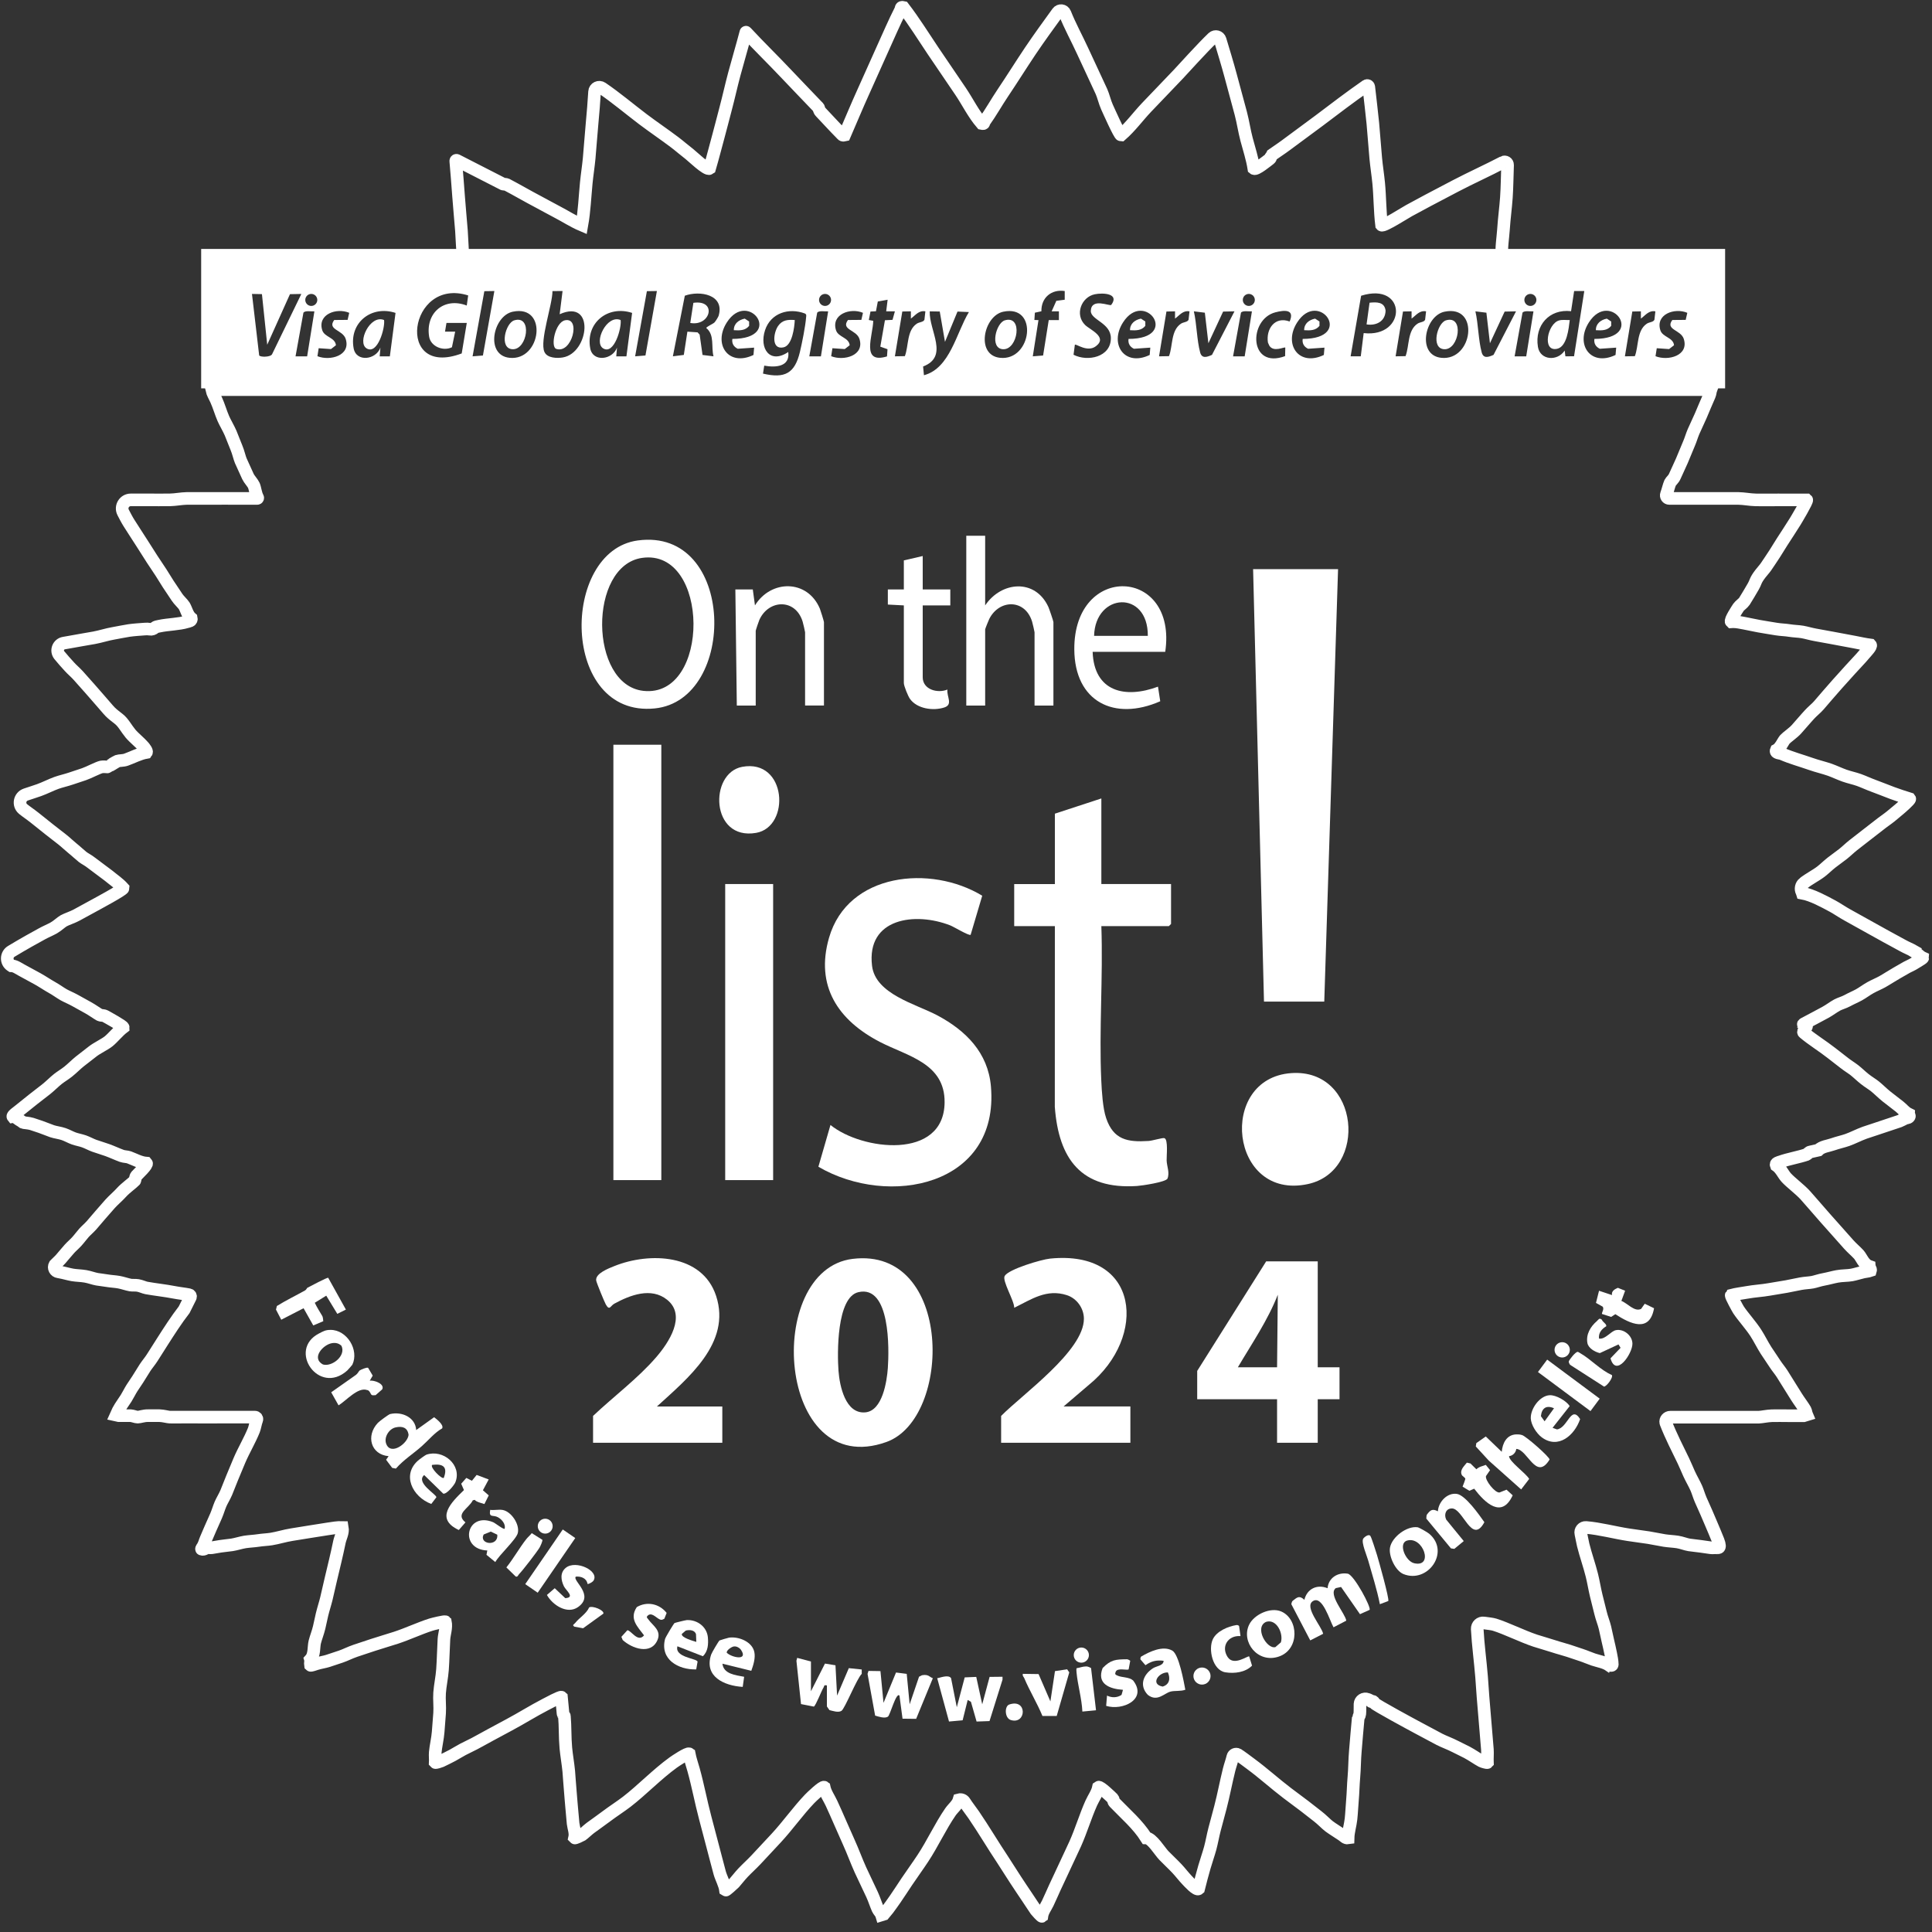 <?xml version="1.0" encoding="UTF-8"?>
<svg xmlns="http://www.w3.org/2000/svg" width="121" height="121" viewBox="0 0 121 121" fill="none">
  <rect x="0" y="0" width="121" height="121" fill="#333333" stroke="none"/>
  <g clip-path="url(#clip0_4467_312)">
    <path d="M53.404 78.842C59.695 78.078 59.65 88.833 55.514 90.312C48.64 92.77 47.807 79.521 53.404 78.842ZM53.761 80.927C52.387 81.244 52.434 84.783 52.515 85.859C52.585 86.794 52.946 88.569 54.197 88.455C55.268 88.358 55.544 86.526 55.605 85.678C55.688 84.508 55.768 80.463 53.761 80.927Z" fill="white"></path>
    <path d="M82.529 78.999V85.633H83.893V87.633H82.529V90.359H79.982V87.633H74.98V85.86L79.3 78.998H82.529V78.999ZM79.982 85.633L80.028 81.088C79.393 82.707 78.404 84.144 77.526 85.633H79.982Z" fill="white"></path>
    <path d="M41.145 88.087H45.238V90.359H37.143V88.678C38.419 87.47 39.956 86.325 41.1 84.998C41.875 84.1 43.017 82.398 41.783 81.404C40.785 80.6 39.466 81.108 38.476 81.648C38.226 81.784 38.181 82.118 37.942 81.697C37.849 81.531 37.364 80.349 37.34 80.201C37.27 79.761 38.111 79.439 38.483 79.291C40.686 78.409 43.979 78.521 44.848 81.158C45.824 84.117 43.055 86.339 41.144 88.086L41.145 88.087Z" fill="white"></path>
    <path d="M62.701 88.678C64.037 87.322 67.894 84.598 67.884 82.587C67.881 81.929 67.436 81.314 66.814 81.114C65.54 80.705 64.6 81.375 63.52 81.906C63.534 81.473 62.742 80.204 62.926 79.907C63.192 79.48 65.227 78.88 65.759 78.826C71.406 78.255 71.863 83.743 68.205 86.725L66.611 88.086H70.795V90.358H62.7V88.676L62.701 88.678Z" fill="white"></path>
    <path d="M39.941 33.849C46.09 33.016 46.197 43.845 41.007 44.368C35.103 44.964 35.075 34.508 39.941 33.849ZM40.213 34.94C36.843 35.423 36.886 42.889 40.291 43.268C44.516 43.738 44.47 34.331 40.213 34.94Z" fill="white"></path>
    <path d="M61.7 33.553V37.916C62.711 36.41 64.827 36.217 65.657 38.007C65.71 38.123 65.975 38.9 65.975 38.961V44.188H64.793V39.598C64.793 39.553 64.668 39.024 64.64 38.933C64.201 37.503 62.585 37.523 61.957 38.764C61.915 38.848 61.7 39.382 61.7 39.417V44.188H60.518V33.554H61.7V33.553Z" fill="white"></path>
    <path d="M72.978 40.824H68.431C68.519 43.325 70.462 43.774 72.524 43.005L72.665 43.919C69.786 45.184 67.303 43.949 67.283 40.673C67.249 35.226 73.757 35.525 72.978 40.825V40.824ZM71.887 39.824C71.909 36.933 68.597 37.106 68.522 39.824H71.887Z" fill="white"></path>
    <path d="M51.604 44.187H50.422V39.597C50.422 39.553 50.297 39.023 50.269 38.932C49.819 37.467 48.135 37.539 47.557 38.825C47.519 38.91 47.33 39.471 47.33 39.507V44.188H46.146L46.055 36.916H47.147L47.283 37.916C48.286 36.289 50.573 36.277 51.35 38.125C51.391 38.221 51.604 38.917 51.604 38.962V44.188V44.187Z" fill="white"></path>
    <path d="M57.789 34.826V36.916H59.517V37.916H57.789V42.415C57.789 43.191 58.723 43.44 59.336 43.187C59.283 43.639 59.704 44.125 59.139 44.309C58.445 44.534 57.43 44.395 56.986 43.763C56.867 43.594 56.607 42.955 56.607 42.778V37.916L55.605 37.863V36.915H56.607V35.097L57.789 34.824V34.826Z" fill="white"></path>
    <path d="M83.802 35.644L82.938 62.729H79.163L78.481 35.644H83.802Z" fill="white"></path>
    <path d="M68.977 55.367H73.342V57.866L73.206 58.002H68.977C69.09 61.2 68.826 64.5 68.973 67.686C69.004 68.36 69.066 69.4 69.275 70.021C69.733 71.384 70.615 71.543 71.936 71.458C72.177 71.443 72.804 71.247 72.922 71.281C73.176 71.353 73.055 72.402 73.066 72.686C73.08 73.053 73.27 73.442 73.117 73.82C72.987 74.039 71.522 74.257 71.21 74.278C67.725 74.505 66.306 72.606 66.062 69.323L66.066 58.004H63.519V55.368H66.066V50.96L68.977 50.006V55.368V55.367Z" fill="white"></path>
    <path d="M61.517 56.097L60.79 58.547C60.684 58.62 59.743 58.047 59.516 57.958C57.325 57.098 54.253 57.489 54.616 60.492C54.831 62.267 57.369 62.883 58.701 63.59C60.488 64.541 61.882 65.927 62.062 68.047C62.593 74.279 55.671 75.653 51.255 73.073L52.012 70.456C53.975 72.054 59.123 72.676 59.16 69.045C59.185 66.584 56.831 66.147 55.117 65.261C52.492 63.903 51.048 61.759 51.922 58.731C53.099 54.651 58.301 54.144 61.516 56.098L61.517 56.097Z" fill="white"></path>
    <path d="M41.418 46.642H38.416V73.909H41.418V46.642Z" fill="white"></path>
    <path d="M48.421 55.367H45.419V73.909H48.421V55.367Z" fill="white"></path>
    <path d="M80.873 67.208C85.16 66.906 85.707 73.337 81.914 74.157C77.018 75.216 76.23 67.535 80.873 67.208Z" fill="white"></path>
    <path d="M46.486 48.026C49.281 47.508 49.523 51.788 47.353 52.163C44.497 52.657 44.392 48.413 46.486 48.026Z" fill="white"></path>
    <path d="M12.599 15.59V24.321H108.043V15.59H12.599ZM16.232 22.259L15.781 18.409L16.405 18.421L16.736 21.591L18.16 18.424L18.873 18.41L17.046 22.172C16.971 22.376 16.3 22.378 16.233 22.259L16.232 22.259ZM19.236 22.318H18.509L19.003 19.585C19.107 19.432 19.509 19.517 19.69 19.501L19.236 22.319V22.318ZM19.496 19.161C19.288 19.161 19.119 18.991 19.119 18.784C19.119 18.577 19.288 18.408 19.496 18.408C19.703 18.408 19.872 18.577 19.872 18.784C19.872 18.991 19.703 19.161 19.496 19.161ZM21.77 20.034L20.932 20.041C20.474 20.661 21.464 20.649 21.649 21.222C21.987 22.271 20.673 22.625 19.881 22.309L19.958 21.809L20.73 21.862L21.039 21.623C20.995 21.134 20.325 21.122 20.184 20.686C19.863 19.685 21.077 19.253 21.872 19.592L21.77 20.034ZM24.416 22.318H23.78L23.825 21.771C23.551 22.538 22.312 22.701 22.148 21.813C21.853 20.214 23.261 19.099 24.772 19.597L24.416 22.318ZM26.876 21.084C26.975 21.701 27.755 22.016 28.304 21.749L28.507 20.771H27.871L27.962 20.226H29.234L28.917 22.136C24.708 23.72 25.59 17.325 29.322 18.503L29.233 19.136C27.822 18.592 26.637 19.592 26.876 21.084ZM29.597 22.317L30.334 18.237L30.962 18.227L30.245 22.265L29.598 22.317H29.597ZM31.914 22.41C30.366 22.25 30.872 19.779 32.117 19.521C34.344 19.058 33.898 22.617 31.914 22.41ZM35.256 22.386C34.89 22.448 34.274 22.434 34.098 22.043C33.783 21.345 34.602 19.083 34.601 18.231L35.233 18.227L35.051 19.68C37.284 18.681 36.893 22.108 35.256 22.385V22.386ZM39.233 22.318H38.596L38.642 21.771C38.367 22.538 37.128 22.701 36.965 21.813C36.67 20.214 38.078 19.099 39.589 19.597L39.233 22.318ZM40.424 22.264L39.778 22.316L40.514 18.236L41.141 18.227L40.424 22.264ZM45.008 19.776C44.985 19.854 44.808 20.134 44.746 20.196C44.653 20.288 44.235 20.466 44.233 20.544C44.767 20.976 44.531 21.716 44.686 22.316L43.999 22.231L43.819 20.957L43.689 20.815L43.051 20.771L42.827 22.229L42.142 22.315L42.89 18.52C43.836 18.178 45.395 18.449 45.008 19.775L45.008 19.776ZM45.867 21.226C45.824 21.509 45.951 21.721 46.204 21.843L47.23 21.772L47.19 22.231C45.619 22.987 44.648 21.557 45.519 20.196C46.873 18.076 49.161 21.219 45.867 21.226ZM50.485 19.88C50.443 20.433 50.231 21.489 50.097 22.048C49.777 23.383 49.153 23.722 47.786 23.399L47.863 22.9C48.579 23.032 49.488 22.973 49.368 22.045C48.22 22.826 47.538 21.825 47.914 20.681C48.268 19.606 49.401 19.25 50.414 19.636C50.526 19.7 50.493 19.778 50.485 19.88ZM51.413 22.318H50.686L51.18 19.585C51.283 19.432 51.685 19.517 51.866 19.501L51.413 22.319V22.318ZM51.673 19.161C51.464 19.161 51.296 18.991 51.296 18.784C51.296 18.577 51.464 18.408 51.673 18.408C51.881 18.408 52.049 18.577 52.049 18.784C52.049 18.991 51.881 19.161 51.673 19.161ZM53.946 20.034L53.108 20.041C52.649 20.661 53.64 20.649 53.825 21.222C54.163 22.271 52.849 22.625 52.056 22.309L52.134 21.809L52.906 21.862L53.215 21.623C53.171 21.134 52.5 21.122 52.36 20.686C52.039 19.685 53.252 19.253 54.047 19.592L53.946 20.034ZM55.584 21.871L55.553 22.322C53.895 22.823 54.676 21.012 54.69 20.093L54.414 20.042L54.517 19.511L54.86 19.494L54.977 18.883L55.592 18.772L55.502 19.498H56.047L55.898 20.032L55.423 20.056L55.133 21.711L55.584 21.87V21.871ZM56.671 22.305L56.047 22.316L56.511 19.509L57.048 19.498V19.953C57.337 19.745 57.54 19.425 57.956 19.499L57.896 20.025C57.826 20.183 57.578 20.163 57.414 20.275C56.781 20.707 56.918 21.657 56.671 22.305ZM57.866 23.499L57.813 22.953C59.451 22.325 58.188 20.728 58.228 19.5L58.856 19.51L59.184 21.41L59.968 19.513L60.682 19.544C59.891 20.843 59.505 23.064 57.867 23.5L57.866 23.499ZM62.635 22.41C61.087 22.25 61.594 19.779 62.839 19.521C65.066 19.058 64.62 22.617 62.635 22.41ZM66.682 18.772L66.158 18.84L65.864 19.499H66.319V20.046H65.682L65.329 22.265L64.683 22.317L65.039 20.049L64.783 20.039L64.813 19.584L65.223 19.494C65.201 18.649 65.849 18.1 66.683 18.227V18.772H66.682ZM69.593 19.099C69.479 19.181 68.356 18.634 68.317 19.463C68.29 20.036 69.574 20.212 69.573 21.181C69.573 22.366 68.124 22.672 67.235 22.218L67.318 21.59C67.4 21.517 68.1 22.091 68.637 21.682C69.389 21.109 68.272 20.657 67.962 20.355C67.294 19.701 67.725 18.605 68.565 18.43C69.079 18.324 70.137 18.378 69.593 19.1V19.099ZM70.68 21.226C70.637 21.509 70.764 21.721 71.017 21.843L72.043 21.772L72.004 22.231C70.432 22.987 69.461 21.557 70.332 20.196C71.686 18.076 73.974 21.219 70.68 21.226ZM74.438 20.026C74.368 20.184 74.121 20.164 73.957 20.276C73.323 20.708 73.46 21.658 73.214 22.306L72.59 22.317L73.054 19.51L73.591 19.499V19.954C73.88 19.745 74.083 19.426 74.498 19.5L74.438 20.026ZM75.163 22.066C74.955 21.286 74.954 20.304 74.771 19.499L75.459 19.584L75.681 21.498L76.603 19.514L77.315 19.499L75.906 22.225C75.58 22.373 75.27 22.471 75.162 22.066H75.163ZM77.953 22.318H77.226L77.72 19.585C77.824 19.432 78.226 19.517 78.407 19.501L77.953 22.319V22.318ZM78.213 19.161C78.005 19.161 77.836 18.991 77.836 18.784C77.836 18.577 78.005 18.408 78.213 18.408C78.421 18.408 78.589 18.577 78.589 18.784C78.589 18.991 78.42 19.161 78.213 19.161ZM80.769 20.136C79.857 19.792 79.279 20.589 79.409 21.451L79.492 21.64C79.761 22.091 80.437 21.705 80.497 21.771L80.485 22.303C78.214 23.148 78.169 20.007 79.877 19.56C80.459 19.408 81.101 19.367 80.769 20.135V20.136ZM81.587 21.226C81.544 21.509 81.671 21.721 81.925 21.843L82.951 21.772L82.911 22.231C81.339 22.987 80.368 21.557 81.239 20.196C82.593 18.076 84.882 21.219 81.587 21.226ZM85.406 20.862L85.224 22.317H84.588L85.246 18.522C88.136 17.62 88.125 21.173 85.406 20.862H85.406ZM88.773 20.275C88.139 20.707 88.276 21.657 88.029 22.305L87.406 22.316L87.869 19.509L88.406 19.498V19.953C88.695 19.745 88.898 19.425 89.314 19.499L89.254 20.025C89.184 20.183 88.936 20.163 88.773 20.275ZM90.267 22.41C88.719 22.25 89.225 19.779 90.471 19.521C92.697 19.058 92.252 22.617 90.267 22.41ZM92.796 22.066C92.588 21.286 92.587 20.304 92.404 19.499L93.092 19.584L93.314 21.498L94.236 19.514L94.948 19.499L93.54 22.225C93.213 22.373 92.904 22.471 92.796 22.066H92.796ZM95.586 22.318H94.859L95.353 19.585C95.457 19.432 95.859 19.517 96.04 19.501L95.586 22.319V22.318ZM95.847 19.161C95.639 19.161 95.47 18.991 95.47 18.784C95.47 18.577 95.639 18.408 95.847 18.408C96.055 18.408 96.224 18.577 96.224 18.784C96.224 18.991 96.054 19.161 95.847 19.161ZM98.04 22.318L97.995 21.954C97.55 22.64 96.456 22.574 96.319 21.721C96.103 20.384 97.033 19.329 98.395 19.49L98.587 18.227H99.223L98.582 22.311L98.041 22.317L98.04 22.318ZM99.857 21.226C99.814 21.509 99.941 21.721 100.195 21.843L101.221 21.772L101.18 22.231C99.609 22.987 98.638 21.557 99.509 20.196C100.863 18.076 103.151 21.219 99.857 21.226ZM103.615 20.026C103.545 20.184 103.298 20.164 103.134 20.276C102.5 20.708 102.638 21.658 102.391 22.306L101.767 22.317L102.231 19.51L102.768 19.499V19.954C103.057 19.745 103.26 19.426 103.675 19.5L103.615 20.026ZM105.574 20.034L104.736 20.041C104.277 20.661 105.268 20.649 105.453 21.222C105.791 22.271 104.477 22.625 103.684 22.309L103.762 21.809L104.534 21.862L104.843 21.623C104.799 21.134 104.128 21.122 103.988 20.686C103.667 19.685 104.88 19.253 105.675 19.592L105.574 20.034Z" fill="white"></path>
    <path d="M43.426 18.966L43.231 20.226C44.504 20.463 44.936 18.752 43.426 18.966Z" fill="white"></path>
    <path d="M48.734 20.412C48.428 20.854 48.3 21.922 49.073 21.754C49.614 21.637 49.755 20.514 49.776 20.044C49.352 20.009 48.993 20.038 48.735 20.412H48.734Z" fill="white"></path>
    <path d="M35.391 20.058C34.773 20.179 34.461 21.723 34.836 21.85C35.821 22.183 36.399 19.86 35.391 20.058Z" fill="white"></path>
    <path d="M97.653 20.067C96.923 20.251 96.555 22.05 97.52 21.845C98.144 21.713 98.247 20.564 98.313 20.044C98.094 20.051 97.869 20.012 97.653 20.066V20.067Z" fill="white"></path>
    <path d="M85.774 18.959L85.587 20.317C86.2 20.414 86.765 20.121 86.778 19.453C86.714 18.91 86.23 18.909 85.774 18.959V18.959Z" fill="white"></path>
    <path d="M37.777 21.82C38.472 22.241 38.944 20.509 38.869 20.044C37.998 19.68 37.162 21.448 37.777 21.82Z" fill="white"></path>
    <path d="M22.961 21.82C23.657 22.241 24.129 20.509 24.054 20.044C23.182 19.68 22.346 21.448 22.961 21.82Z" fill="white"></path>
    <path d="M62.929 20.063C62.383 20.227 61.964 21.827 62.819 21.872C63.754 21.92 64.088 19.712 62.929 20.063Z" fill="white"></path>
    <path d="M32.207 20.063C31.661 20.227 31.242 21.827 32.097 21.872C33.032 21.92 33.365 19.712 32.207 20.063Z" fill="white"></path>
    <path d="M90.561 20.063C90.015 20.227 89.596 21.827 90.451 21.872C91.386 21.92 91.719 19.712 90.561 20.063Z" fill="white"></path>
    <path d="M100.633 19.956C100.264 20.03 99.944 20.262 99.949 20.68C100.309 20.701 100.664 20.712 100.908 20.408V20.135L100.633 19.955V19.956Z" fill="white"></path>
    <path d="M82.363 19.956C81.994 20.03 81.675 20.262 81.679 20.68C82.039 20.701 82.394 20.712 82.638 20.408V20.135L82.363 19.955V19.956Z" fill="white"></path>
    <path d="M71.456 19.956C71.087 20.03 70.767 20.262 70.772 20.68C71.132 20.701 71.487 20.712 71.731 20.408V20.135L71.456 19.955V19.956Z" fill="white"></path>
    <path d="M46.643 19.956C46.274 20.03 45.954 20.262 45.959 20.68C46.319 20.701 46.674 20.712 46.917 20.408V20.135L46.643 19.955V19.956Z" fill="white"></path>
    <path d="M7.353 47.669C7.463 47.628 7.717 47.643 7.898 47.578C8.319 47.428 8.723 47.203 9.171 47.123C9.225 47.048 9.044 46.826 8.989 46.76C8.783 46.517 8.379 46.195 8.171 45.942C7.886 45.595 7.731 45.261 7.444 45.033C7.278 44.902 7.04 44.724 6.899 44.579C6.729 44.404 6.462 44.072 6.262 43.852C6.047 43.614 5.846 43.365 5.626 43.124C5.382 42.856 5.142 42.577 4.899 42.307C4.716 42.104 4.509 41.935 4.354 41.761C4.141 41.524 3.916 41.282 3.717 41.034L3.713 41.028C3.492 40.749 3.651 40.335 4.002 40.277C4.119 40.258 4.237 40.236 4.354 40.215C4.867 40.118 5.385 40.036 5.898 39.943C6.296 39.87 6.716 39.731 7.081 39.67C7.397 39.616 7.806 39.527 8.08 39.488C8.369 39.446 8.778 39.419 9.08 39.397C9.186 39.389 9.288 39.389 9.387 39.408C9.497 39.429 9.606 39.387 9.69 39.314C9.762 39.252 9.855 39.243 9.989 39.214C10.511 39.101 11.21 39.098 11.717 38.941C11.823 38.909 12.018 38.899 11.981 38.726C11.738 38.527 11.667 38.155 11.535 37.942C11.449 37.804 11.189 37.57 11.081 37.397C10.904 37.116 10.708 36.85 10.535 36.578C10.385 36.343 10.226 36.081 10.08 35.852C9.904 35.573 9.708 35.304 9.536 35.033C9.333 34.715 9.104 34.358 8.899 34.033C8.634 33.615 8.332 33.161 8.081 32.761C7.948 32.551 7.831 32.322 7.712 32.092C7.527 31.732 7.788 31.305 8.192 31.307C8.549 31.308 8.906 31.31 9.263 31.307C9.716 31.302 10.173 31.317 10.626 31.307C11.014 31.299 11.349 31.222 11.717 31.216C12.019 31.211 12.323 31.221 12.626 31.216C12.928 31.21 13.232 31.22 13.535 31.216C13.898 31.211 14.262 31.218 14.625 31.216C14.807 31.216 14.989 31.218 15.171 31.216C15.483 31.213 15.798 31.218 16.111 31.216C16.136 31.216 16.151 31.188 16.138 31.165C16.007 30.936 15.982 30.595 15.897 30.398C15.837 30.259 15.593 29.991 15.533 29.852C15.392 29.523 15.202 29.145 15.079 28.853C14.997 28.659 14.929 28.323 14.806 28.035C14.679 27.737 14.571 27.427 14.443 27.126C14.317 26.833 14.092 26.457 13.989 26.217C13.821 25.832 13.719 25.443 13.534 25.035C13.438 24.825 13.312 24.626 13.261 24.403H107.153C107.114 24.511 107.109 24.661 107.062 24.763C106.871 25.188 106.7 25.608 106.518 26.035C106.376 26.367 106.207 26.697 106.063 27.035C105.958 27.281 105.886 27.541 105.79 27.762C105.636 28.121 105.485 28.505 105.336 28.853C105.195 29.182 105.027 29.518 104.881 29.852C104.819 29.997 104.629 30.169 104.609 30.216C104.52 30.413 104.461 30.703 104.368 30.954C104.321 31.081 104.413 31.217 104.549 31.217C104.781 31.217 105.014 31.215 105.245 31.217C105.457 31.218 105.669 31.217 105.881 31.217C106.244 31.218 106.61 31.212 106.972 31.217C107.304 31.221 107.639 31.211 107.972 31.217C108.274 31.222 108.579 31.212 108.881 31.217C109.231 31.223 109.586 31.299 109.971 31.308C110.424 31.319 110.882 31.304 111.335 31.308C111.939 31.314 112.548 31.303 113.153 31.308C113.21 31.36 112.502 32.55 112.426 32.671C112.168 33.083 111.873 33.534 111.607 33.944C111.455 34.179 111.3 34.442 111.153 34.671C110.983 34.935 110.785 35.227 110.608 35.489C110.509 35.635 110.359 35.791 110.244 35.944C109.909 36.388 109.995 36.403 109.789 36.761C109.628 37.042 109.413 37.401 109.244 37.67C109.189 37.759 108.94 37.943 108.881 38.034C108.792 38.171 108.335 38.857 108.427 38.942C108.466 38.939 108.505 38.938 108.543 38.938C108.781 38.938 109.013 38.991 109.244 39.033C109.548 39.089 109.851 39.161 110.153 39.215C110.513 39.281 110.883 39.336 111.244 39.397C111.533 39.445 111.817 39.446 112.062 39.488C112.335 39.534 112.637 39.537 112.88 39.579C113.135 39.623 113.405 39.71 113.698 39.761C114.028 39.818 114.368 39.881 114.698 39.943C115.181 40.033 115.669 40.123 116.152 40.215C116.483 40.278 116.816 40.355 117.152 40.398C117.226 40.478 116.865 40.85 116.788 40.942C116.504 41.286 116.177 41.607 115.88 41.942C115.61 42.246 115.336 42.552 115.062 42.85C114.844 43.088 114.642 43.342 114.425 43.578C114.241 43.779 113.937 44.166 113.789 44.305C113.475 44.6 113.46 44.599 113.153 44.942C112.938 45.18 112.715 45.444 112.516 45.668C112.312 45.899 111.921 46.16 111.789 46.305C111.667 46.44 111.506 46.855 111.245 46.988C111.166 47.174 111.501 47.167 111.607 47.214C112.196 47.47 112.82 47.637 113.426 47.85C113.818 47.988 114.241 48.084 114.607 48.213C114.896 48.316 115.197 48.463 115.516 48.577C115.82 48.685 116.153 48.752 116.425 48.85C116.694 48.946 117.02 49.1 117.334 49.214C117.726 49.355 118.122 49.522 118.515 49.667C118.87 49.799 119.244 49.919 119.606 50.032C119.646 50.083 119.055 50.596 118.97 50.667C118.793 50.816 118.603 50.977 118.424 51.122C118.209 51.297 117.933 51.478 117.698 51.668C117.43 51.881 117.149 52.089 116.879 52.303C116.61 52.518 116.332 52.726 116.061 52.94C115.843 53.112 115.64 53.316 115.425 53.485C115.184 53.675 114.941 53.84 114.698 54.031C114.479 54.203 114.257 54.424 114.061 54.575C113.738 54.826 113.295 55.044 112.971 55.303C112.969 55.304 112.968 55.306 112.967 55.306C112.804 55.438 112.754 55.672 112.848 55.861C112.86 55.884 112.871 55.91 112.88 55.939C113.492 56.053 114.225 56.453 114.789 56.757C115.049 56.897 115.388 57.133 115.698 57.302C115.97 57.451 116.243 57.607 116.516 57.757C116.787 57.906 117.063 58.06 117.334 58.212C117.606 58.363 117.881 58.514 118.152 58.666C118.483 58.851 118.824 59.026 119.152 59.211C119.4 59.351 119.68 59.459 119.879 59.575L119.877 59.581C120.002 59.654 120.244 59.911 120.421 59.99C120.421 60.028 119.887 60.338 119.786 60.399C119.67 60.468 119.539 60.514 119.422 60.581C119.211 60.703 118.998 60.824 118.786 60.945C118.479 61.119 118.182 61.32 117.878 61.49C117.667 61.608 117.383 61.723 117.15 61.853C116.891 61.997 116.649 62.183 116.423 62.307C116.209 62.426 115.942 62.535 115.696 62.671C115.491 62.784 115.225 62.853 115.06 62.944C114.806 63.084 114.608 63.246 114.332 63.399C113.882 63.649 113.421 63.88 112.969 64.126C112.843 64.194 113.204 64.084 113.113 64.208C113.256 64.291 112.856 64.575 112.969 64.671C113.476 65.102 114.151 65.516 114.696 65.944C114.967 66.156 115.244 66.367 115.514 66.579C115.722 66.743 115.973 66.894 116.151 67.034C116.343 67.186 116.562 67.401 116.786 67.579C117.006 67.754 117.248 67.895 117.423 68.034C117.643 68.209 117.887 68.46 118.15 68.671C118.424 68.888 118.692 69.093 118.968 69.306C119.137 69.436 119.304 69.656 119.513 69.761C119.51 69.787 119.628 69.872 119.566 69.947C119.495 70.037 119.385 70.006 119.332 70.034C119.235 70.085 119.055 70.182 118.968 70.215C118.813 70.274 118.609 70.329 118.423 70.397C118.157 70.493 117.874 70.572 117.605 70.67C117.337 70.767 117.057 70.845 116.786 70.942C116.417 71.075 116.029 71.279 115.696 71.396C115.442 71.486 115.093 71.561 114.787 71.669C114.485 71.776 114.115 71.799 113.879 72.033L113.394 72.142C113.294 72.143 113.195 72.29 113.151 72.306C112.676 72.471 112.019 72.581 111.515 72.76C111.416 72.795 111.184 72.837 111.243 72.986C111.386 73.082 111.494 73.219 111.592 73.361C111.689 73.503 111.776 73.648 111.878 73.76C112.156 74.061 112.742 74.501 113.06 74.851C113.266 75.076 113.484 75.343 113.697 75.578C113.804 75.697 113.909 75.819 114.013 75.94C114.118 76.062 114.223 76.184 114.332 76.305C114.576 76.574 114.815 76.852 115.06 77.123C115.303 77.393 115.544 77.67 115.787 77.941C115.998 78.176 116.238 78.372 116.423 78.577C116.574 78.745 116.731 79.188 117.059 79.304C117.06 79.355 117.182 79.478 117.151 79.576C117.005 79.628 116.843 79.633 116.695 79.668C116.463 79.722 116.179 79.811 115.969 79.85C115.709 79.897 115.368 79.883 115.06 79.941C114.787 79.991 114.514 80.073 114.241 80.123C113.962 80.172 113.693 80.272 113.515 80.304C113.289 80.344 113.052 80.348 112.787 80.395C112.483 80.449 112.164 80.526 111.878 80.576C111.524 80.639 111.144 80.695 110.788 80.758C110.36 80.835 109.875 80.858 109.425 80.94C109.092 81.001 108.752 81.036 108.425 81.123C108.396 81.165 108.829 81.954 108.879 82.031C109.153 82.449 109.654 82.994 109.969 83.485C110.192 83.831 110.382 84.226 110.606 84.576C110.782 84.851 110.976 85.118 111.151 85.394C111.299 85.625 111.485 85.84 111.606 86.03C111.755 86.266 111.916 86.528 112.06 86.757C112.211 86.997 112.365 87.244 112.514 87.484C112.674 87.74 112.948 88.101 113.06 88.302C113.099 88.372 113.118 88.522 113.155 88.609L112.969 88.666H111.969C111.637 88.666 111.301 88.656 110.97 88.666C110.683 88.674 110.33 88.753 110.151 88.757C109.94 88.761 109.727 88.753 109.515 88.757C109.244 88.761 108.969 88.753 108.697 88.757C108.395 88.761 108.09 88.753 107.788 88.757C107.455 88.761 107.121 88.756 106.789 88.757C106.305 88.758 105.818 88.753 105.334 88.757C105.094 88.758 104.853 88.757 104.613 88.757C104.434 88.756 104.288 88.918 104.326 89.092C104.328 89.102 104.33 89.111 104.334 89.121C104.648 89.935 105.075 90.758 105.425 91.484C105.554 91.752 105.665 92.03 105.788 92.301C105.928 92.61 106.124 92.937 106.243 93.211C106.332 93.413 106.404 93.679 106.516 93.937C106.631 94.204 106.772 94.5 106.88 94.756C106.965 94.96 107.069 95.192 107.152 95.392C107.294 95.733 107.473 96.135 107.606 96.482C107.835 97.076 107.539 96.901 107.515 96.937C107.399 96.924 107.263 96.955 107.152 96.937C106.935 96.902 106.732 96.877 106.516 96.846C106.288 96.813 106.024 96.791 105.788 96.755C105.594 96.726 105.319 96.613 105.061 96.573C104.798 96.532 104.502 96.523 104.244 96.482C103.907 96.429 103.582 96.353 103.243 96.3C102.821 96.235 102.393 96.185 101.971 96.118C101.14 95.99 100.157 95.728 99.335 95.665H99.331C99.121 95.648 98.957 95.842 99.007 96.047C99.063 96.281 99.095 96.523 99.153 96.755C99.312 97.394 99.54 98.024 99.699 98.664C99.803 99.082 99.869 99.516 99.972 99.937C100.06 100.3 100.157 100.663 100.244 101.027C100.317 101.334 100.452 101.66 100.517 101.936C100.578 102.197 100.639 102.493 100.698 102.754C100.758 103.018 100.83 103.31 100.88 103.572C100.922 103.794 100.973 104.019 100.977 104.248C100.967 104.354 100.822 104.278 100.789 104.299C100.503 104.098 100.116 104.045 99.79 103.935C99.547 103.854 99.306 103.743 99.062 103.663C98.79 103.573 98.516 103.48 98.245 103.39C97.95 103.292 97.632 103.217 97.336 103.117C96.946 102.987 96.541 102.882 96.153 102.754C95.341 102.484 94.353 101.987 93.609 101.754C93.454 101.706 93.18 101.678 92.926 101.644C92.702 101.614 92.506 101.796 92.518 102.022V102.027C92.571 103.026 92.711 104.029 92.791 105.026C92.825 105.449 92.849 105.875 92.882 106.299C92.909 106.664 92.947 107.024 92.973 107.389C92.998 107.755 93.039 108.115 93.064 108.48C93.088 108.845 93.131 109.21 93.155 109.571C93.173 109.841 93.144 110.118 93.155 110.388C93.133 110.412 92.85 110.329 92.792 110.298C92.534 110.161 92.2 109.92 91.883 109.752C91.644 109.626 91.395 109.513 91.156 109.389C90.816 109.212 90.423 109.074 90.156 108.935C89.714 108.703 89.225 108.438 88.793 108.207C88.453 108.026 86.159 106.788 86.066 106.662C86.064 106.659 86.062 106.655 86.062 106.651C86.048 106.574 85.973 106.525 85.903 106.561L85.885 106.57C85.848 106.566 85.813 106.485 85.794 106.479C85.741 106.463 85.69 106.444 85.64 106.424C85.424 106.339 85.187 106.491 85.176 106.723C85.167 106.935 85.183 107.146 85.162 107.349C85.15 107.467 85.068 107.552 85.067 107.57C84.997 108.254 84.947 108.969 84.885 109.66C84.836 110.197 84.842 110.758 84.794 111.296C84.751 111.777 84.745 112.271 84.703 112.75C84.67 113.128 84.654 113.55 84.612 113.932C84.572 114.299 84.439 114.729 84.43 115.112C84.277 115.136 84.184 115.011 84.067 114.931C83.838 114.776 83.423 114.518 83.249 114.386C83.043 114.231 82.793 113.956 82.521 113.75C82.248 113.542 81.978 113.322 81.704 113.113C81.343 112.839 80.974 112.571 80.613 112.296C79.846 111.712 79.114 111.048 78.34 110.477C78.179 110.358 77.633 109.945 77.522 109.887L77.52 109.885C77.397 109.82 77.245 109.888 77.212 110.023C77.146 110.299 77.045 110.569 76.977 110.84C76.782 111.619 76.635 112.426 76.432 113.203C76.314 113.656 76.188 114.113 76.068 114.567C75.965 114.961 75.895 115.379 75.795 115.748C75.696 116.116 75.543 116.541 75.432 116.93C75.303 117.382 75.18 117.837 75.068 118.294C74.939 118.409 74.448 117.859 74.341 117.748C74.121 117.519 73.926 117.254 73.705 117.021C73.438 116.738 73.153 116.479 72.887 116.203C72.635 115.941 72.151 115.125 71.796 115.112C71.262 114.262 70.483 113.605 69.793 112.885C69.725 112.814 69.726 112.679 69.706 112.658C69.591 112.537 68.888 111.865 68.798 111.932C68.728 112.285 68.482 112.618 68.343 112.931C67.975 113.753 67.71 114.656 67.342 115.476C67.143 115.923 66.91 116.388 66.706 116.84C66.503 117.291 66.278 117.747 66.07 118.202C65.92 118.531 65.771 118.877 65.616 119.203C65.494 119.456 65.291 119.716 65.251 120.02C65.23 120.036 64.92 119.703 64.888 119.656C64.704 119.393 64.529 119.109 64.343 118.839C64.098 118.483 63.857 118.108 63.616 117.748C63.338 117.333 63.078 116.895 62.798 116.476C62.18 115.549 61.608 114.578 60.98 113.658C60.796 113.388 60.585 113.132 60.41 112.854C60.337 112.738 60.198 112.681 60.064 112.717C59.976 113.022 59.684 113.247 59.526 113.476C58.893 114.393 58.405 115.468 57.798 116.385C57.492 116.85 57.122 117.36 56.799 117.839C56.558 118.197 56.316 118.579 56.072 118.93C55.929 119.134 55.766 119.366 55.617 119.565C55.535 119.676 55.434 119.777 55.347 119.887L55.209 119.93C55.17 119.8 55.028 119.669 54.981 119.565C54.862 119.303 54.759 118.964 54.618 118.657C54.38 118.14 54.126 117.627 53.89 117.112C53.633 116.546 53.421 115.952 53.163 115.385C52.794 114.572 52.447 113.738 52.073 112.931C51.922 112.607 51.694 112.292 51.617 111.932C51.526 111.865 50.825 112.537 50.709 112.658C49.981 113.419 49.329 114.347 48.618 115.112C48.204 115.56 47.75 116.045 47.346 116.476C47.087 116.752 46.794 117.012 46.528 117.293C46.311 117.524 46.149 117.747 45.983 117.93C45.933 117.984 45.467 118.406 45.439 118.384C45.394 118.022 45.163 117.619 45.074 117.293C44.921 116.739 44.772 116.133 44.619 115.567C44.466 115 44.313 114.398 44.164 113.84C43.901 112.849 43.714 111.831 43.438 110.84C43.345 110.509 43.229 110.18 43.164 109.841C43.068 109.775 42.312 110.279 42.165 110.385C41.155 111.115 40.198 112.114 39.257 112.84C38.878 113.131 38.392 113.441 37.984 113.749C37.673 113.985 37.311 114.235 36.984 114.476C36.807 114.607 36.561 114.849 36.439 114.93C36.391 114.962 36.008 115.138 35.985 115.111C36.061 114.789 35.922 114.47 35.893 114.204C35.858 113.873 35.839 113.538 35.803 113.203C35.764 112.846 35.748 112.475 35.712 112.113C35.672 111.719 35.658 111.322 35.621 110.931C35.576 110.457 35.483 109.951 35.439 109.477C35.378 108.813 35.406 108.114 35.348 107.478C35.346 107.46 35.271 107.405 35.264 107.333L35.165 106.296C35.108 106.244 34.311 106.675 34.167 106.75C33.396 107.148 32.658 107.615 31.894 108.023C31.501 108.233 31.105 108.45 30.712 108.659C30.378 108.837 30.046 109.03 29.713 109.204C29.475 109.329 29.227 109.441 28.986 109.568C28.754 109.689 28.547 109.828 28.349 109.932C28.149 110.036 27.817 110.207 27.623 110.295C27.553 110.325 27.282 110.412 27.259 110.385C27.271 110.176 27.241 109.958 27.259 109.75C27.291 109.385 27.412 108.867 27.441 108.477C27.469 108.084 27.503 107.686 27.532 107.296C27.562 106.876 27.501 106.443 27.532 106.023C27.564 105.57 27.679 105.047 27.713 104.569C27.759 103.935 27.767 103.294 27.804 102.66C27.823 102.33 27.975 101.941 27.895 101.569C27.854 101.529 27.117 101.709 26.986 101.751C26.287 101.974 25.526 102.332 24.805 102.569C24.324 102.727 23.833 102.864 23.351 103.024C22.988 103.145 22.622 103.267 22.259 103.387C21.939 103.494 21.602 103.668 21.35 103.751C21.091 103.837 20.783 103.943 20.533 104.023C20.333 104.088 20.06 104.125 19.805 104.205C19.726 104.231 19.469 104.324 19.442 104.296C19.422 104.186 19.469 104.025 19.442 103.932C19.707 103.645 19.637 103.156 19.714 102.842C19.782 102.567 19.908 102.261 19.987 101.933C20.052 101.662 20.104 101.385 20.169 101.115C20.249 100.782 20.361 100.449 20.442 100.115C20.537 99.723 20.621 99.326 20.715 98.933C20.903 98.142 21.097 97.359 21.259 96.57C21.32 96.281 21.5 95.991 21.441 95.662C21.137 95.652 20.831 95.708 20.533 95.753C19.777 95.865 19.017 95.998 18.26 96.116C17.84 96.182 17.377 96.328 16.987 96.389C16.735 96.429 16.456 96.435 16.17 96.48C15.908 96.52 15.617 96.53 15.352 96.57C15.093 96.611 14.774 96.715 14.534 96.752C14.303 96.788 14.057 96.803 13.807 96.843C13.624 96.872 13.444 96.907 13.261 96.934C13.175 96.947 13.076 96.924 12.988 96.934C12.9 96.944 12.765 97.074 12.625 97.024C12.594 97.005 12.692 96.889 12.715 96.843C12.816 96.652 12.829 96.544 12.897 96.389C12.992 96.175 13.078 95.968 13.17 95.753C13.286 95.482 13.417 95.21 13.534 94.934C13.642 94.68 13.715 94.424 13.807 94.207C13.895 93.998 14.061 93.736 14.17 93.48C14.298 93.18 14.407 92.87 14.534 92.571C14.687 92.21 14.835 91.842 14.988 91.481C15.26 90.84 15.639 90.213 15.897 89.572C15.968 89.394 15.998 89.139 16.082 88.924C16.115 88.842 16.052 88.753 15.965 88.753C15.7 88.753 15.434 88.755 15.17 88.753C14.656 88.749 14.139 88.755 13.625 88.753C13.202 88.751 12.775 88.759 12.352 88.753C12.05 88.749 11.746 88.757 11.443 88.753C11.171 88.749 10.897 88.758 10.625 88.753C10.521 88.751 10.23 88.668 9.989 88.662C9.747 88.657 9.504 88.667 9.262 88.662C9.003 88.658 8.761 88.753 8.625 88.753C8.506 88.754 8.331 88.671 8.171 88.662C8.081 88.658 7.989 88.663 7.898 88.662C7.747 88.661 7.596 88.663 7.444 88.662L7.267 88.623C7.342 88.448 7.438 88.276 7.535 88.117C7.629 87.961 7.783 87.757 7.898 87.572C8.031 87.358 8.153 87.107 8.262 86.936C8.375 86.757 8.505 86.579 8.625 86.39C8.773 86.157 8.935 85.89 9.08 85.662C9.202 85.471 9.387 85.259 9.535 85.027C9.746 84.695 9.959 84.359 10.17 84.027C10.6 83.353 11.046 82.66 11.534 82.027L11.923 81.249C11.956 81.184 11.918 81.103 11.846 81.089C11.532 81.028 11.208 80.997 10.898 80.936C10.322 80.825 9.742 80.767 9.171 80.664C9.036 80.639 8.834 80.542 8.642 80.508C8.475 80.478 8.304 80.505 8.171 80.482C7.959 80.444 7.68 80.343 7.444 80.301C7.204 80.258 6.939 80.249 6.717 80.21C6.49 80.17 6.279 80.153 6.08 80.119C5.857 80.079 5.615 79.983 5.354 79.937C5.08 79.889 4.777 79.889 4.535 79.846C4.278 79.8 4.007 79.716 3.717 79.664C3.698 79.66 3.679 79.658 3.659 79.655C3.451 79.628 3.328 79.399 3.436 79.22C3.439 79.215 3.442 79.211 3.444 79.208C3.525 79.121 3.666 79.005 3.808 78.846C3.995 78.635 4.168 78.413 4.354 78.209C4.48 78.069 4.661 77.916 4.808 77.755C4.981 77.564 5.137 77.347 5.263 77.209C5.392 77.066 5.563 76.924 5.717 76.754C5.918 76.533 6.081 76.32 6.262 76.119C6.476 75.883 6.701 75.609 6.899 75.391C7.113 75.155 7.386 74.93 7.626 74.664C7.861 74.403 8.32 74.077 8.444 73.938C8.467 73.911 8.469 73.722 8.545 73.634C8.656 73.506 9.262 72.949 9.171 72.847C8.779 72.816 8.438 72.616 8.08 72.483C7.967 72.441 7.773 72.445 7.626 72.392C7.341 72.289 7.023 72.138 6.717 72.028C6.446 71.931 6.168 71.852 5.898 71.756C5.705 71.686 5.477 71.559 5.263 71.483C5.058 71.411 4.831 71.374 4.626 71.302C4.422 71.23 4.207 71.104 3.99 71.029C3.762 70.949 3.466 70.917 3.262 70.847C3.044 70.772 2.797 70.663 2.536 70.574C2.348 70.51 2.182 70.452 1.99 70.392C1.801 70.333 1.47 70.315 1.445 70.301C1.427 70.291 1.365 70.225 1.172 70.119C1.071 70.065 0.98 69.913 0.809 69.937C0.756 69.871 1.111 69.626 1.172 69.575C1.47 69.331 1.781 69.087 2.081 68.847C2.349 68.633 2.629 68.427 2.9 68.211C3.152 68.008 3.403 67.753 3.626 67.575C3.8 67.437 4.056 67.285 4.263 67.121C4.528 66.91 4.768 66.661 4.99 66.484C5.253 66.274 5.545 66.057 5.807 65.848C6.057 65.649 6.576 65.402 6.808 65.212C7.083 64.987 7.409 64.579 7.715 64.348C7.715 64.26 6.761 63.738 6.597 63.646C6.477 63.579 6.305 63.6 6.262 63.575C6.042 63.451 5.81 63.275 5.535 63.121C5.263 62.969 4.989 62.819 4.717 62.667C4.466 62.527 4.186 62.412 3.99 62.303C3.782 62.187 3.528 61.996 3.262 61.849C2.958 61.679 2.661 61.474 2.354 61.303C2.024 61.12 1.684 60.942 1.354 60.758C1.151 60.646 0.939 60.492 0.718 60.486L0.681 60.461C0.367 60.245 0.383 59.776 0.71 59.581L0.718 59.577C1.079 59.361 1.442 59.145 1.808 58.94C2.08 58.788 2.355 58.637 2.627 58.486C2.858 58.357 3.121 58.252 3.353 58.123C3.601 57.984 3.828 57.758 3.99 57.668C4.179 57.562 4.554 57.446 4.808 57.304C5.138 57.12 5.478 56.943 5.807 56.759C6.057 56.62 7.715 55.736 7.715 55.623C7.448 55.324 7.113 55.103 6.808 54.85C6.692 54.755 6.561 54.671 6.444 54.577C6.208 54.39 5.947 54.215 5.717 54.032C5.513 53.87 5.298 53.77 5.172 53.669C4.969 53.507 4.767 53.308 4.535 53.124C4.338 52.965 4.127 52.759 3.899 52.578C3.63 52.363 3.347 52.155 3.081 51.941C2.779 51.699 2.474 51.457 2.172 51.215C1.935 51.025 1.643 50.831 1.445 50.669C1.443 50.667 1.44 50.664 1.436 50.661C1.13 50.397 1.227 49.898 1.61 49.766L1.627 49.759C1.896 49.666 2.176 49.583 2.445 49.486C2.809 49.356 3.204 49.151 3.535 49.033C3.806 48.935 4.143 48.864 4.444 48.76C4.715 48.665 4.991 48.579 5.263 48.487C5.569 48.383 6.121 48.085 6.353 48.032C6.423 48.017 6.638 48.02 6.717 48.032C6.731 48.035 7.254 47.706 7.353 47.669ZM7.353 47.669C7.262 47.703 7.027 47.879 6.899 47.941L7.353 47.669Z" stroke="white" stroke-width="0.79" stroke-miterlimit="10"></path>
    <path d="M94.142 10.16C94.271 10.093 94.424 10.188 94.419 10.333C94.394 11.01 94.389 11.701 94.344 12.369C94.3 13.007 94.205 13.702 94.162 14.37C94.123 14.944 94.016 15.512 94.071 16.095H28.991C28.953 15.555 28.941 15.001 28.901 14.46C28.846 13.736 28.77 13.005 28.719 12.278C28.666 11.549 28.608 10.813 28.544 10.084C28.541 10.05 28.576 10.027 28.606 10.042L31.455 11.5C31.525 11.561 31.672 11.527 31.717 11.552C32.366 11.891 33.048 12.292 33.717 12.642C34.112 12.849 34.501 13.072 34.899 13.278C35.413 13.544 35.907 13.869 36.443 14.097C36.598 13.227 36.632 12.338 36.717 11.461C36.767 10.947 36.851 10.427 36.899 9.915C36.967 9.191 37.011 8.46 37.081 7.734C37.144 7.074 37.197 6.407 37.237 5.742C37.251 5.51 37.512 5.386 37.703 5.517C37.703 5.517 37.705 5.518 37.706 5.519C38.551 6.09 39.436 6.837 40.261 7.462C40.919 7.958 41.608 8.422 42.262 8.916C42.551 9.134 42.863 9.409 43.17 9.643C43.355 9.783 44.27 10.676 44.442 10.552C44.636 9.89 44.806 9.218 44.988 8.552C45.144 7.979 45.29 7.399 45.442 6.825C45.635 6.103 45.795 5.365 45.988 4.644C46.222 3.771 46.484 2.898 46.713 2.023C46.715 2.017 46.723 2.014 46.727 2.02C47.551 2.911 48.429 3.76 49.261 4.644C49.922 5.347 50.597 6.035 51.26 6.734C51.28 6.756 51.293 6.909 51.39 7.01C51.815 7.454 52.242 7.931 52.675 8.365C52.749 8.439 52.755 8.495 52.895 8.461C53.289 7.555 53.668 6.633 54.077 5.734C54.477 4.859 54.86 3.973 55.259 3.099C55.622 2.305 56.002 1.407 56.395 0.64C56.45 0.534 56.396 0.422 56.576 0.464C57.247 1.337 57.827 2.277 58.44 3.189C59.012 4.04 59.595 4.886 60.168 5.734C60.611 6.392 60.962 7.126 61.486 7.734C61.663 7.774 61.6 7.683 61.646 7.62C62.059 7.043 62.408 6.413 62.803 5.825C63.39 4.954 63.946 4.059 64.53 3.189C65.076 2.377 65.662 1.573 66.239 0.776C66.361 0.607 66.621 0.638 66.697 0.831C67.018 1.639 67.442 2.402 67.802 3.189C68.19 4.037 68.6 4.892 68.984 5.734C69.102 5.994 69.195 6.407 69.331 6.705C69.431 6.922 70.112 8.459 70.211 8.459C70.805 7.943 71.265 7.301 71.802 6.734C72.464 6.036 73.139 5.344 73.802 4.644C74.048 4.383 75.327 2.964 75.96 2.365C76.11 2.224 76.356 2.289 76.416 2.487C76.639 3.234 76.872 3.986 77.073 4.736C77.283 5.519 77.504 6.327 77.71 7.099C77.851 7.629 77.931 8.199 78.074 8.735C78.234 9.337 78.431 9.935 78.528 10.553C78.658 10.662 79.358 10.075 79.523 9.954C79.609 9.89 79.609 9.742 79.618 9.734C79.893 9.537 80.228 9.323 80.528 9.099C81.206 8.588 81.927 8.075 82.618 7.553C83.594 6.816 84.57 6.069 85.576 5.371C85.636 5.331 85.716 5.368 85.725 5.439C85.81 6.202 85.907 6.971 85.981 7.734C86.05 8.458 86.095 9.191 86.163 9.915C86.211 10.428 86.298 10.972 86.345 11.461C86.429 12.328 86.42 13.227 86.527 14.096C86.625 14.21 88.064 13.286 88.253 13.188C88.647 12.982 89.061 12.747 89.435 12.551C90.005 12.253 90.608 11.932 91.162 11.643C92.141 11.131 93.161 10.674 94.143 10.161L94.142 10.16Z" stroke="white" stroke-width="0.79" stroke-miterlimit="10"></path>
    <path d="M45.659 102.565C45.604 102.572 45.089 102.724 45.063 102.741C45.012 102.773 44.58 103.501 44.539 103.626C44.079 105 45.35 105.579 46.516 105.649L46.605 105.016C46.085 104.912 45.319 104.854 45.245 104.196L47.053 104.642C47.181 104.288 47.322 103.847 47.244 103.468C47.11 102.821 46.272 102.48 45.659 102.565ZM45.518 103.512C45.481 103.357 45.823 103.138 45.947 103.119C46.046 103.104 46.133 103.121 46.221 103.17C46.3 103.211 46.366 103.267 46.416 103.342C46.871 104.03 45.824 103.812 45.519 103.512H45.518Z" fill="white"></path>
    <path d="M43.02 101.464C42.948 101.467 42.279 101.63 42.245 101.651C42.196 101.682 41.681 102.534 41.652 102.649C41.323 103.932 42.483 104.584 43.603 104.554L43.689 104.066C43.639 103.861 42.233 103.805 42.427 103.106L44.02 103.729C44.345 103.425 44.37 102.974 44.335 102.56C44.281 101.898 43.687 101.44 43.02 101.464ZM42.701 102.335L42.947 102.123C43.178 102.057 43.514 102.086 43.59 102.35L43.609 102.831C43.422 102.774 42.653 102.564 42.702 102.335H42.701Z" fill="white"></path>
    <path d="M36.9 100.67C36.715 101.078 36.282 101.316 36.019 101.651C35.942 101.748 35.813 101.764 35.973 101.878L36.52 101.977L37.791 101.059C37.846 100.843 37.109 100.548 36.9 100.67Z" fill="white"></path>
    <path d="M36.065 98.743C36.385 98.713 36.74 98.843 36.794 99.196C36.856 99.239 37.116 99.069 37.156 99.015C37.592 98.4 36.063 97.665 35.428 98.197C35.062 98.504 35.131 98.964 35.319 99.351C35.445 99.609 36.042 100.052 35.402 100.091L34.743 99.469L34.253 99.891C34.605 100.525 35.527 101.126 36.2 100.651C37.274 99.896 35.816 98.987 36.065 98.743Z" fill="white"></path>
    <path d="M41.751 101.016C41.294 100.436 40.517 100.274 39.882 100.651C39.397 101.383 39.914 101.858 40.336 102.422C39.946 102.897 39.529 102.103 39.291 102.101L38.916 102.514L39 102.714C39.587 103.25 40.769 103.66 41.176 102.718C41.439 102.111 40.886 101.819 40.607 101.425C40.52 101.301 40.444 101.285 40.608 101.15C40.882 100.98 41.153 101.407 41.398 101.447C41.496 101.463 41.594 101.375 41.609 101.377L41.751 101.016Z" fill="white"></path>
    <path d="M66.072 104.662L65.786 106.558L65.045 104.846L64.06 104.832C64.023 104.964 64.113 105.014 64.15 105.104C64.485 105.902 64.956 106.665 65.287 107.469L66.181 107.471L66.968 104.741L66.835 104.548L66.072 104.662Z" fill="white"></path>
    <path d="M63.208 106.753C62.899 106.86 62.919 107.605 63.305 107.724C64.289 108.027 64.355 106.36 63.208 106.753Z" fill="white"></path>
    <path d="M36.028 96.327L35.246 95.79L34.156 97.379L32.895 99.213L33.676 99.75L34.987 97.842L36.028 96.327Z" fill="white"></path>
    <path d="M57.742 104.92L57.559 105.012L56.971 106.74L56.787 104.833L56.117 104.748L55.334 106.649L55.142 104.66L54.394 104.648L54.334 104.832L54.809 107.447C55.032 107.513 55.401 107.642 55.608 107.515C55.748 107.43 56.126 105.947 56.333 106.196L56.525 107.64L57.378 107.65L58.424 105.105C58.228 105.046 58.158 104.839 57.742 104.92Z" fill="white"></path>
    <path d="M61.516 106.74L61.142 105.023L60.419 105.054L59.924 106.923L59.564 105.1C59.39 104.854 58.856 105.091 58.697 105.105L59.436 107.818L60.289 107.741L60.606 106.467L60.809 106.583L61.163 107.819L61.973 107.79L62.787 105.195V105.014L61.978 105.023L61.516 106.74Z" fill="white"></path>
    <path d="M52.426 106.194L52.325 104.295L51.667 104.189L50.789 105.923V104.059L49.927 103.831L49.88 104.013L50.167 106.726L50.971 106.883C51.106 106.799 51.443 105.896 51.585 105.676C51.643 105.586 51.574 105.515 51.789 105.559V106.877L51.949 107.104C52.168 107.154 52.496 107.276 52.7 107.15C52.911 107.02 53.657 105.136 53.97 104.832V104.559L53.161 104.475L52.426 106.194Z" fill="white"></path>
    <path d="M33.969 96.437L33.304 96.02C33.211 96.141 33.061 96.271 32.974 96.379C32.552 96.908 32.151 97.624 31.714 98.167L32.3 98.738C32.43 98.775 32.444 98.653 32.505 98.591C32.742 98.352 33.619 97.213 33.792 96.925C33.844 96.838 33.992 96.517 33.969 96.437Z" fill="white"></path>
    <path d="M20.249 82.745C20.234 82.724 20.243 82.517 20.179 82.411C20.019 82.141 19.849 81.876 19.714 81.592L20.433 81.147L21.125 82.286L21.663 82.018L20.554 80.024C20.485 80.003 19.418 80.561 19.249 80.654C19.225 80.669 19.183 80.776 19.101 80.822C18.515 81.148 17.911 81.441 17.34 81.794L17.285 82.019L17.615 82.654L19.013 81.934L19.62 83.012L20.249 82.745Z" fill="white"></path>
    <path d="M22.067 85.472C22.505 84.549 21.731 83.288 20.704 83.29C20.375 83.291 20.253 83.374 19.975 83.516C17.99 84.542 19.969 87.426 21.748 85.835C21.785 85.801 22.056 85.494 22.067 85.472ZM20.222 85.455C19.484 85.051 20.224 84.23 20.772 84.125C21.002 84.081 21.217 84.12 21.386 84.289C21.689 84.92 20.777 85.625 20.222 85.455Z" fill="white"></path>
    <path d="M97.839 85.019C98.103 85.019 98.318 84.804 98.318 84.54C98.318 84.277 98.103 84.061 97.839 84.061C97.574 84.061 97.36 84.276 97.36 84.54C97.36 84.805 97.575 85.019 97.839 85.019Z" fill="white"></path>
    <path d="M23.271 87.359C23.366 87.418 23.465 87.364 23.521 87.381L23.936 87.017C24.119 86.669 23.416 86.424 23.158 86.471L23.343 86.154L23.055 85.666C22.969 85.617 22.6 85.781 22.521 85.835C22.476 85.868 22.405 86.026 22.295 86.106C21.78 86.474 21.26 86.835 20.743 87.199L21.203 88.016C21.674 87.732 22.415 86.862 22.981 87.055C23.156 87.065 23.211 87.323 23.271 87.359Z" fill="white"></path>
    <path d="M68.198 103.658C68.198 103.395 67.985 103.183 67.723 103.183C67.461 103.183 67.248 103.395 67.248 103.658C67.248 103.921 67.461 104.133 67.723 104.133C67.985 104.133 68.198 103.92 68.198 103.658Z" fill="white"></path>
    <path d="M27.69 89.46C27.817 89.242 27.346 88.881 27.189 88.759L26.066 89.563C26.016 88.759 25.16 88.388 24.43 88.562C24.339 88.584 23.764 89.009 23.664 89.115C22.901 89.926 23.223 91.101 24.339 91.199L24.181 91.424L24.562 91.932L24.793 91.977C25.272 91.43 25.893 91.04 26.429 90.562C26.839 90.199 27.215 89.728 27.69 89.46ZM24.206 90.469C24.01 90.056 24.346 89.495 24.768 89.399C25.189 89.302 25.526 89.398 25.589 89.864C25.539 90.397 24.512 91.153 24.206 90.469Z" fill="white"></path>
    <path d="M34.613 95.584C34.613 95.325 34.404 95.116 34.147 95.116C33.889 95.116 33.68 95.325 33.68 95.584C33.68 95.842 33.888 96.05 34.147 96.05C34.405 96.05 34.613 95.841 34.613 95.584Z" fill="white"></path>
    <path d="M31.469 94.566C31.223 94.527 30.935 94.598 30.701 94.561C30.605 95.088 30.879 94.852 31.191 95.027C31.431 95.162 31.675 95.445 31.61 95.742C31.545 95.817 31.021 95.39 30.883 95.334C29.192 94.647 28.717 97.03 30.52 97.106L30.468 97.377L31.02 97.831C31.261 97.387 32.33 96.419 32.429 96.016C32.563 95.461 32.011 94.652 31.469 94.566ZM30.291 96.105L30.74 95.923L31.144 96.117C31.221 96.884 29.975 96.727 30.292 96.104L30.291 96.105Z" fill="white"></path>
    <path d="M29.61 93.965L29.733 93.934C29.828 94.082 30.306 94.172 30.338 94.198L30.61 93.655L30.244 93.335L30.607 92.657L29.853 92.374L29.555 92.74L29.207 92.561L28.884 92.925L29.057 93.322C28.267 94.089 27.215 95.113 28.735 95.824L29.151 95.346C28.483 94.808 29.367 94.47 29.61 93.965Z" fill="white"></path>
    <path d="M28.52 92.834C28.952 91.752 27.752 90.743 26.702 91.107C26.646 91.127 26.318 91.361 26.244 91.422C25.117 92.336 25.829 93.749 27.011 94.192L27.33 93.773C27.354 93.601 26.009 92.859 26.566 92.382L27.761 93.547C27.984 93.59 28.451 93.008 28.52 92.834ZM27.793 92.561C27.663 92.653 26.908 91.897 27.067 91.744C27.755 91.659 28.054 91.868 27.793 92.561Z" fill="white"></path>
    <path d="M80.238 100.924C79.568 100.64 78.551 101.112 78.239 101.741C77.703 102.821 78.773 104.213 80.106 103.745C81.412 103.289 81.332 101.386 80.238 100.924ZM80.221 102.86L79.877 103.158C79.337 103.304 78.533 101.907 79.303 101.573C79.957 101.379 80.391 102.306 80.221 102.859V102.86Z" fill="white"></path>
    <path d="M97.512 89.523L97.236 89.424L98.309 88.062C98.092 87.724 97.443 87.361 97.054 87.381C96.434 87.412 95.848 88.225 95.872 88.835C95.889 89.238 96.232 89.775 96.555 90.016C97.591 90.788 98.616 89.891 98.963 88.876C98.382 87.964 98.192 89.438 97.512 89.523ZM96.506 88.695C96.558 88.186 96.851 87.986 97.327 88.2L96.737 89.015L96.507 88.695H96.506Z" fill="white"></path>
    <path d="M85.827 96.198C85.715 96.04 85.412 96.293 85.37 96.38C85.252 96.621 85.604 97.426 85.692 97.742C85.944 98.646 86.24 99.546 86.42 100.47L86.948 100.27C87.023 100.141 86.344 97.726 86.238 97.379C86.173 97.171 85.9 96.302 85.827 96.198Z" fill="white"></path>
    <path d="M95.326 89.877C95.195 89.839 95.098 89.83 94.963 89.835C94.364 89.855 94.102 90.379 94.053 90.925L93.054 89.966L92.461 90.382L92.428 90.59L93.237 91.471L95.269 93.282L95.772 92.625C95.569 92.267 94.52 91.544 94.509 91.198C94.741 91.175 94.939 90.979 94.963 90.744C95.683 90.777 96.202 92.78 97.048 91.413C97.073 91.264 95.581 89.953 95.326 89.877Z" fill="white"></path>
    <path d="M89.512 96.059C89.405 95.967 88.881 95.667 88.783 95.652C88.113 95.555 87.175 96.26 87.055 96.925C86.96 97.459 87.393 98.379 87.897 98.583C89.418 99.198 90.846 97.196 89.512 96.059ZM88.575 97.906C88.022 97.782 87.555 96.656 88.12 96.487C89.125 96.187 89.815 98.183 88.575 97.906Z" fill="white"></path>
    <path d="M91.237 93.561C90.624 93.477 90.087 94.076 90.054 94.653C89.717 94.474 89.588 94.567 89.378 94.843C89.315 94.925 89.345 95.084 89.327 95.106L90.872 96.974L91.083 97.005L91.674 96.517L90.577 95.174C90.423 94.861 90.546 94.478 90.926 94.472C91.634 94.46 92.18 96.786 92.966 95.334C92.641 94.874 91.779 93.637 91.237 93.561Z" fill="white"></path>
    <path d="M93.912 93.474C93.628 93.508 92.994 92.699 93.067 92.444L93.321 92.074L93.055 91.744C92.892 91.818 92.656 91.838 92.463 92.02L92.096 91.657L91.87 91.603C91.693 91.829 91.406 92.074 91.553 92.377C91.594 92.46 91.758 92.53 91.773 92.619C91.778 92.644 91.614 93.085 91.6 93.107L92.025 93.367L92.327 93.236C93.004 94.12 94.053 95.142 94.739 93.651L94.353 93.297L93.912 93.474Z" fill="white"></path>
    <path d="M102.782 81.975C102.367 82.184 101.922 81.614 101.546 81.475L101.78 80.838L101.326 80.655C101.309 80.681 100.897 80.778 100.96 81.11L100.147 80.839L99.955 81.6L100.377 81.836C100.477 81.992 100.33 82.158 100.326 82.291L100.907 82.478L101.167 82.306C102.098 82.911 103.317 83.495 103.592 81.934L103.009 81.653L102.782 81.975Z" fill="white"></path>
    <path d="M101.211 83.305C100.885 83.364 100.545 83.9 100.145 83.835C100.102 83.474 100.314 83.236 100.599 83.062C100.635 82.92 100.365 82.798 100.326 82.655C100.156 82.512 100.119 82.647 100.008 82.743C99.615 83.078 99.32 83.569 99.417 84.109C99.475 84.438 99.891 84.674 100.196 84.744L101.366 84.201L101.496 84.413L100.865 85.071C101.208 86.303 102.244 84.774 102.238 84.153C102.234 83.651 101.704 83.215 101.211 83.305Z" fill="white"></path>
    <path d="M98.962 84.745C98.913 84.717 98.869 84.679 98.812 84.666C98.668 84.66 98.278 85.167 98.255 85.26C98.232 85.355 98.329 85.45 98.326 85.472L100.46 86.842C100.627 86.828 101.044 86.277 100.951 86.118C100.225 85.802 99.633 85.121 98.962 84.745Z" fill="white"></path>
    <path d="M68.021 104.367C67.82 104.365 67.626 104.45 67.431 104.478C67.401 104.511 67.417 104.673 67.422 104.741C67.495 105.53 67.753 106.387 67.788 107.194L68.643 107.113L68.332 104.468C68.305 104.466 68.192 104.369 68.021 104.367Z" fill="white"></path>
    <path d="M96.899 85.151L96.321 85.929L97.418 86.745L99.611 88.376L100.189 87.597L98.057 86.013L96.899 85.151Z" fill="white"></path>
    <path d="M73.421 103.377C72.83 103.04 72.004 103.441 71.487 103.74C71.405 103.788 71.43 103.919 71.422 103.922L71.738 104.29C72.114 104.036 72.414 103.958 72.876 104.014C72.872 104.327 72.437 104.335 72.209 104.482C71.592 104.882 71.338 105.565 71.882 106.144C72.475 106.614 72.907 106.05 73.307 105.944C73.574 105.873 73.946 105.937 74.236 105.827C74.143 105.327 73.834 103.613 73.421 103.377ZM72.817 105.629C72.016 105.481 72.573 104.718 73.144 104.743C73.313 105.124 73.246 105.501 72.817 105.629Z" fill="white"></path>
    <path d="M69.991 104.944C69.857 104.884 69.807 104.86 69.877 104.696C69.991 104.432 70.593 104.631 70.686 104.55L70.786 104.013C70.774 104.013 70.682 103.919 70.566 103.919C69.871 103.927 69.57 103.945 69.058 104.468C68.665 105.465 69.503 105.778 70.331 105.832L70.241 106.15C69.965 106.335 69.628 106.339 69.332 106.194L69.278 106.837C70.297 107.157 71.888 106.432 70.964 105.244C70.706 105.021 70.263 105.069 69.991 104.944Z" fill="white"></path>
    <path d="M84.42 98.561C83.791 98.451 83.195 98.821 83.146 99.47C82.484 99.201 81.857 99.507 81.692 100.196C81.382 99.913 81.257 100.023 80.97 100.25C80.885 100.317 80.886 100.46 80.875 100.469L82.06 102.737L82.868 102.323C82.776 101.86 81.691 100.669 82.201 100.295C82.815 99.843 83.283 101.517 83.518 101.917L84.316 101.502C84.254 101.052 83.151 99.85 83.661 99.463L83.991 99.392L85.175 101.095L85.777 100.825C85.888 100.67 84.826 98.674 84.42 98.561Z" fill="white"></path>
    <path d="M76.885 103.777C76.457 103.119 76.911 102.409 77.692 102.467L77.603 101.832C77.594 101.833 77.547 101.759 77.425 101.779C76.907 101.863 76.211 102.156 75.966 102.65C75.657 103.275 75.939 104.607 76.744 104.736C77.309 104.826 77.996 104.744 78.414 104.318L78.237 103.742C78.148 103.676 77.275 104.376 76.885 103.777Z" fill="white"></path>
    <path d="M75.28 104.435C74.984 104.435 74.744 104.675 74.744 104.97C74.744 105.266 74.984 105.506 75.28 105.506C75.575 105.506 75.816 105.266 75.816 104.97C75.816 104.675 75.576 104.435 75.28 104.435Z" fill="white"></path>
  </g>
  <defs>
    <clipPath id="clip0_4467_312">
      <rect width="120.877" height="120.5" fill="white"></rect>
    </clipPath>
  </defs>
</svg>

